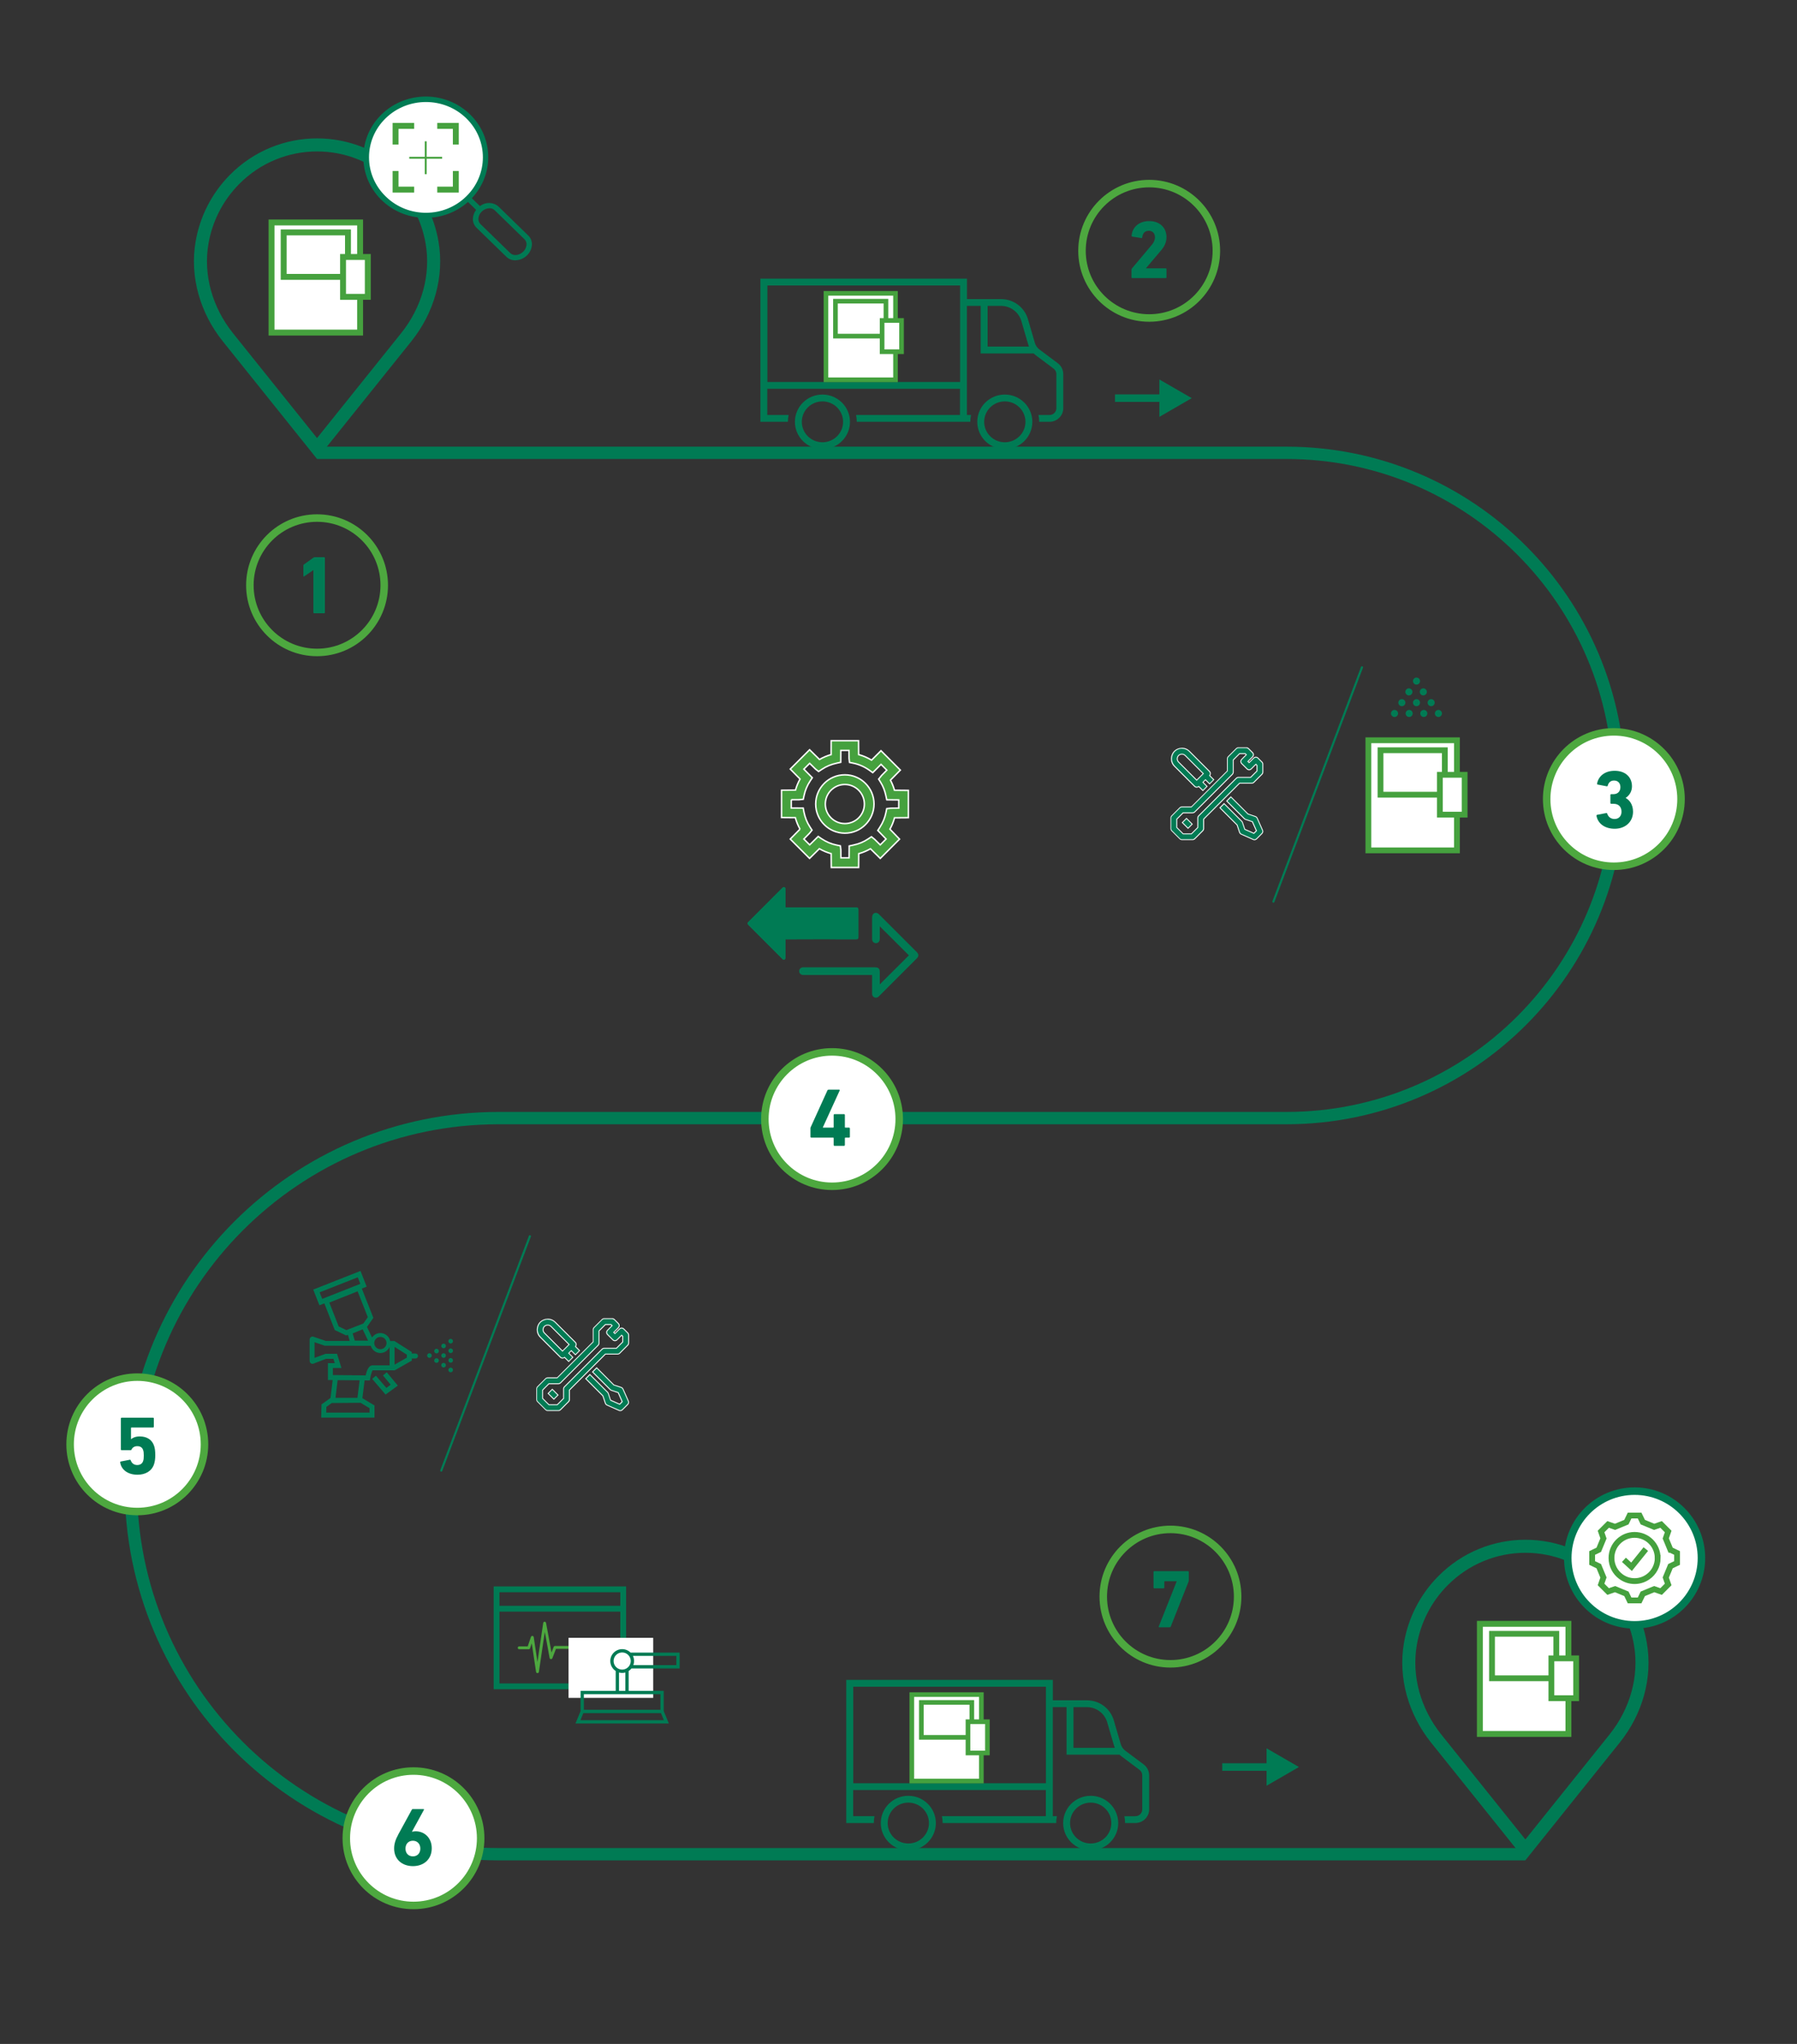 <?xml version="1.0" encoding="UTF-8"?><svg id="uuid-8a672e97-81de-4faa-bb58-b850cfb8247c" xmlns="http://www.w3.org/2000/svg" viewBox="0 0 620 705.05"><rect x="0" y="0" width="620" height="705.05" fill="#333333" stroke="none"/><path d="M109.41,156.2h334.44c63.37,0,114.74,51.37,114.74,114.74h0c0,63.37-51.37,114.74-114.74,114.74H172.11c-70.12,0-126.96,56.84-126.96,126.96h0c0,70.12,56.84,126.96,126.96,126.96h354.14" style="fill:none; stroke:#007b54; stroke-miterlimit:10; stroke-width:4.25px;"/><circle cx="142.66" cy="634.09" r="23.18" style="fill:#fff; stroke:#4da83f; stroke-miterlimit:10; stroke-width:2.59px;"/><path d="M137.39,632.83l4.7-8.6c.09-.17.14-.2.34-.2h3.62c.23,0,.28.11.2.28l-4.1,7.49.06.06c.2-.09.68-.17,1.2-.17,3.05,0,5.55,2.28,5.55,5.84,0,3.9-2.82,6.18-6.49,6.18s-6.49-2.28-6.49-6.09c0-1.65.51-3.13,1.42-4.78ZM142.46,640.34c1.57,0,2.56-1.11,2.56-2.68s-1-2.71-2.56-2.71-2.56,1.11-2.56,2.71,1,2.68,2.56,2.68Z" style="fill:#007b54; stroke-width:0px;"/><line x1="384.7" y1="137.34" x2="401.89" y2="137.34" style="fill:none; stroke:#007b54; stroke-miterlimit:10; stroke-width:2.59px;"/><polygon points="400 143.8 411.17 137.34 400 130.89 400 143.8" style="fill:#007b54; stroke-width:0px;"/><line x1="421.69" y1="609.52" x2="438.88" y2="609.52" style="fill:none; stroke:#007b54; stroke-miterlimit:10; stroke-width:2.59px;"/><polygon points="436.99 615.98 448.16 609.52 436.99 603.07 436.99 615.98" style="fill:#007b54; stroke-width:0px;"/><path d="M557.09,599.68c7.38-9.19,10.9-21.12,8.86-32.73-1.38-7.93-5.11-15.51-11.15-21.62-15.73-15.94-41.26-15.94-57.02,0-6.04,6.12-9.77,13.72-11.15,21.62-2.04,11.61,1.49,23.51,8.86,32.73l30.79,38.42,30.81-38.42Z" style="fill:none; stroke:#007b54; stroke-miterlimit:10; stroke-width:4.5px;"/><rect x="510.58" y="560.13" width="30.56" height="37.98" style="fill:#fff; stroke-width:0px;"/><rect x="510.58" y="560.13" width="30.56" height="37.98" style="fill:none; stroke:#45a13e; stroke-miterlimit:10; stroke-width:2.04px;"/><rect x="514.77" y="563.57" width="22.19" height="15.34" style="fill:#fff; stroke-width:0px;"/><rect x="514.77" y="563.57" width="22.19" height="15.34" style="fill:none; stroke:#45a13e; stroke-miterlimit:10; stroke-width:2px;"/><rect x="535.26" y="572.03" width="8.54" height="13.75" style="fill:#fff; stroke-width:0px;"/><rect x="535.26" y="572.04" width="8.54" height="13.75" style="fill:none; stroke:#45a13e; stroke-miterlimit:10; stroke-width:2px;"/><circle cx="563.97" cy="537.42" r="23.06" style="fill:#fff; stroke:#007b54; stroke-miterlimit:10; stroke-width:2.59px;"/><path d="M576.34,534.59l-1.62-3.92.83-2.39-1.22-1.22-1.22-1.22-2.39.83-3.92-1.62-1.11-2.28h-3.45l-1.1,2.28-3.92,1.62-2.39-.83-1.22,1.22-1.22,1.22.83,2.39-1.62,3.92-2.28,1.1v3.45l2.28,1.1,1.62,3.92-.83,2.39,2.44,2.44,2.39-.83,3.92,1.62,1.1,2.28h3.45l1.11-2.28,3.92-1.62,2.39.83,2.44-2.44-.83-2.39,1.62-3.92,2.28-1.1v-3.45l-2.28-1.1Z" style="fill:none; stroke:#45a13e; stroke-miterlimit:10; stroke-width:2px;"/><path d="M571.94,537.42c0,2.71-1.35,5.11-3.42,6.54-1.29.9-2.86,1.43-4.55,1.43-1.78,0-3.42-.58-4.75-1.57-1.96-1.45-3.23-3.78-3.23-6.4,0-4.4,3.57-7.97,7.97-7.97s7.97,3.57,7.97,7.97Z" style="fill:none; stroke:#45a13e; stroke-miterlimit:10; stroke-width:2px;"/><polyline points="560.29 538.05 562.91 540.45 567.84 534.34" style="fill:none; stroke:#45a13e; stroke-miterlimit:10; stroke-width:2px;"/><rect x="472.11" y="255.35" width="30.56" height="37.98" style="fill:#fff; stroke-width:0px;"/><rect x="472.11" y="255.35" width="30.56" height="37.98" style="fill:none; stroke:#45a13e; stroke-miterlimit:10; stroke-width:2px;"/><rect x="476.3" y="258.79" width="22.19" height="15.34" style="fill:#fff; stroke-width:0px;"/><rect x="476.3" y="258.79" width="22.19" height="15.34" style="fill:none; stroke:#45a13e; stroke-miterlimit:10; stroke-width:2px;"/><rect x="496.79" y="267.26" width="8.54" height="13.75" style="fill:#fff; stroke-width:0px;"/><rect x="496.79" y="267.26" width="8.54" height="13.75" style="fill:none; stroke:#45a13e; stroke-miterlimit:10; stroke-width:2px;"/><path d="M346.68,138.46c-3.93,0-7.12,3.16-7.12,7.05s3.19,7.05,7.12,7.05h0c3.93,0,7.12-3.16,7.12-7.05,0-3.9-3.19-7.05-7.12-7.05h0ZM283.76,138.46c-3.93,0-7.12,3.16-7.12,7.05s3.19,7.05,7.12,7.05h0c3.93,0,7.12-3.16,7.12-7.05,0-3.9-3.19-7.05-7.12-7.05h0ZM346.68,136.1c5.24,0,9.49,4.21,9.5,9.41,0,5.19-4.25,9.41-9.5,9.41s-9.5-4.21-9.5-9.41,4.25-9.41,9.5-9.41h0ZM283.76,136.1c5.24,0,9.49,4.21,9.5,9.41,0,5.19-4.25,9.41-9.5,9.41s-9.5-4.21-9.5-9.41,4.25-9.41,9.5-9.41h0ZM340.75,105.52v14.04h14.27c-.12-.27-.22-.56-.3-.84l-2.36-8.08c-.93-3-3.7-5.07-6.86-5.12h-4.75ZM264.77,98.47v33.3h66.48v-33.3h-66.48ZM262.39,96.12h71.23v7.05h11.87c4.23.05,7.93,2.81,9.14,6.83l2.37,8.11c.25.99.84,1.86,1.66,2.47l6.29,4.7c1.19.89,1.89,2.28,1.9,3.76v11.76c0,2.59-2.13,4.69-4.75,4.7h-3.56c0-.79-.08-1.58-.24-2.35h3.8c1.31,0,2.37-1.05,2.37-2.35v-11.76c0-.75-.37-1.46-.98-1.91l-6.24-4.67c-.22-.17-.44-.35-.64-.55h-18.26v-16.4h-4.75v37.64h1.42c-.16.77-.24,1.56-.24,2.35h-39.18c0-.79-.08-1.58-.24-2.35h35.85v-9.04h-66.48v9.04h7.36c-.16.77-.24,1.56-.24,2.35h-9.5v-49.39h0Z" style="fill:#007b54; fill-rule:evenodd; stroke-width:0px;"/><rect x="284.97" y="101.19" width="24" height="29.82" style="fill:#fff; stroke-width:0px;"/><rect x="284.97" y="101.19" width="24" height="29.82" style="fill:none; stroke:#45a13e; stroke-miterlimit:10; stroke-width:1.6px;"/><rect x="288.25" y="103.89" width="17.42" height="12.05" style="fill:#fff; stroke-width:0px;"/><rect x="288.25" y="103.89" width="17.42" height="12.05" style="fill:none; stroke:#45a13e; stroke-miterlimit:10; stroke-width:1.6px;"/><rect x="304.35" y="110.54" width="6.7" height="10.79" style="fill:#fff; stroke-width:0px;"/><rect x="304.35" y="110.54" width="6.7" height="10.79" style="fill:none; stroke:#45a13e; stroke-miterlimit:10; stroke-width:1.6px;"/><path d="M140.19,116.29c7.38-9.19,10.9-21.12,8.86-32.73-1.38-7.93-5.11-15.51-11.15-21.62-15.73-15.94-41.26-15.94-57.02,0-6.04,6.12-9.77,13.72-11.15,21.62-2.04,11.61,1.49,23.51,8.86,32.73l30.79,38.42,30.81-38.42Z" style="fill:none; stroke:#007b54; stroke-miterlimit:10; stroke-width:4.5px;"/><rect x="93.68" y="76.74" width="30.56" height="37.98" style="fill:#fff; stroke-width:0px;"/><rect x="93.68" y="76.74" width="30.56" height="37.98" style="fill:none; stroke:#45a13e; stroke-miterlimit:10; stroke-width:2.04px;"/><rect x="97.87" y="80.17" width="22.19" height="15.34" style="fill:#fff; stroke-width:0px;"/><rect x="97.87" y="80.17" width="22.19" height="15.34" style="fill:none; stroke:#45a13e; stroke-miterlimit:10; stroke-width:2.04px;"/><rect x="118.36" y="88.64" width="8.54" height="13.75" style="fill:#fff; stroke-width:0px;"/><rect x="118.36" y="88.64" width="8.54" height="13.75" style="fill:none; stroke:#45a13e; stroke-miterlimit:10; stroke-width:2.04px;"/><ellipse cx="147.2" cy="54.02" rx="20.5" ry="20.08" style="fill:#fff; stroke-width:0px;"/><path d="M168.88,71.83c-1,.03-1.95.44-2.65,1.14-.66.62-1.07,1.44-1.16,2.32-.09.72.16,1.44.67,1.97l10.33,10.05c1.08,1.05,3.06.84,4.42-.47h0c.66-.62,1.07-1.44,1.16-2.32.09-.72-.16-1.44-.67-1.97l-10.33-10.05c-.47-.45-1.11-.69-1.77-.67h0ZM146.96,35.19c-5.03,0-10.05,1.86-13.89,5.59-7.67,7.45-7.67,19.53,0,26.98h0c.06.06.12.12.19.18,7.67,7.35,20.02,7.27,27.59-.18,7.67-7.45,7.67-19.53,0-26.98-3.84-3.73-8.86-5.59-13.89-5.59h0ZM145.98,33.32c5.51-.23,11.11,1.58,15.49,5.48,8.77,7.81,9.36,21.05,1.32,29.57l2.82,2.73c1.86-1.49,4.55-1.44,6.35.11l10.33,10.06c.91.9,1.35,2.16,1.21,3.41-.32,2.84-2.74,5.02-5.69,5.11-1.15.02-2.27-.41-3.09-1.2l-10.33-10.05c-.91-.9-1.35-2.15-1.21-3.41.1-1,.48-1.94,1.09-2.74l-2.81-2.73c-8.24,7.33-20.88,7.33-29.11,0-8.77-7.81-9.36-21.05-1.32-29.57,4.02-4.26,9.44-6.53,14.95-6.77h0Z" style="fill:#007b54; fill-rule:evenodd; stroke-width:0px;"/><polyline points="136.48 49.85 136.48 43.43 142.9 43.43" style="fill:none; stroke:#45a13e; stroke-miterlimit:10; stroke-width:2.04px;"/><polyline points="142.9 65.4 136.48 65.4 136.48 58.98" style="fill:none; stroke:#45a13e; stroke-miterlimit:10; stroke-width:2.04px;"/><polyline points="157.27 58.98 157.27 65.4 150.86 65.4" style="fill:none; stroke:#45a13e; stroke-miterlimit:10; stroke-width:2.04px;"/><polyline points="150.86 43.43 157.27 43.43 157.27 49.85" style="fill:none; stroke:#45a13e; stroke-miterlimit:10; stroke-width:2.04px;"/><line x1="146.88" y1="48.74" x2="146.88" y2="60.09" style="fill:none; stroke:#45a13e; stroke-miterlimit:10; stroke-width:.65px;"/><line x1="152.55" y1="54.42" x2="141.21" y2="54.42" style="fill:none; stroke:#45a13e; stroke-miterlimit:10; stroke-width:.65px;"/><polyline points="179.13 568.4 182.42 568.4 183.66 564.79 185.44 576.64 187.91 559.89 190.11 571.81 191.48 568.27 196.15 568.27" style="fill:none; stroke:#4da83f; stroke-linecap:round; stroke-linejoin:round; stroke-width:.99px;"/><rect x="171.32" y="548.23" width="43.7" height="33.46" style="fill:none; stroke:#007b54; stroke-miterlimit:10; stroke-width:2px;"/><line x1="171.32" y1="554.92" x2="215.02" y2="554.92" style="fill:none; stroke:#007b54; stroke-miterlimit:10; stroke-width:2px;"/><rect x="196.15" y="564.96" width="29.21" height="20.71" style="fill:#fff; stroke-width:0px;"/><path d="M214.66,575.92c-1.63,0-2.96-1.33-2.96-2.96s1.33-2.96,2.96-2.96,2.96,1.33,2.96,2.96-1.33,2.96-2.96,2.96M213.57,583.25v-6.33c.69.19,1.49.19,2.18,0v6.33h-2.18ZM227.86,589.78h-26.41v-5.38h26.41v5.38ZM229.05,593.36h-28.79l1-2.43h26.79l1,2.43ZM233.35,571.19v3.18h-14.83c.16-.44.25-.91.25-1.41,0-.63-.14-1.23-.4-1.77h14.98ZM217.88,575.52h16.61v-5.47h-16.94c-.74-.74-1.76-1.19-2.89-1.19-2.26,0-4.1,1.84-4.1,4.1,0,1.44.75,2.71,1.87,3.44v6.85h-12.12v6.99l-1.76,4.26h32.21l-1.76-4.26v-6.99h-12.1v-6.85c.37-.24.7-.54.98-.89" style="fill:#007b54; stroke-width:0px;"/><path d="M270.99,313.04h24.3c.76,0,.87.12.87.88v9.26c0,.65-.16.81-.81.81-1.99,0-3.97,0-5.96,0-1.51,0-3.03-.04-4.55-.04-4.52,0-9.04.03-13.55.04-.09,0-.18.01-.31.02v1.45c0,1.62,0,3.24,0,4.86,0,.3-.04.56-.35.68-.31.12-.52-.04-.73-.25-3.87-3.88-7.75-7.76-11.63-11.64-.48-.48-.48-.7,0-1.17,3.87-3.87,7.74-7.74,11.61-11.62.03-.03.06-.06.1-.1.19-.21.42-.28.69-.17.25.11.32.33.32.59,0,1.92,0,3.83,0,5.75v.65Z" style="fill:#007b54; stroke-width:0px;"/><path d="M270.99,313.04h24.3c.76,0,.87.12.87.88v9.26c0,.65-.16.81-.81.81-1.99,0-3.97,0-5.96,0-1.51,0-3.03-.04-4.55-.04-4.52,0-9.04.03-13.55.04-.09,0-.18.01-.31.02v1.45c0,1.62,0,3.24,0,4.86,0,.3-.04.56-.35.68-.31.12-.52-.04-.73-.25-3.87-3.88-7.75-7.76-11.63-11.64-.48-.48-.48-.7,0-1.17,3.87-3.87,7.74-7.74,11.61-11.62.03-.03.06-.06.1-.1.19-.21.42-.28.69-.17.25.11.32.33.32.59,0,1.92,0,3.83,0,5.75v.65Z" style="fill:#007b54; stroke-width:0px;"/><path d="M301.55,335.69c-.15,0-.26-.02-.37-.02h-23.8c-.15,0-.3,0-.45-.02-.34-.05-.57-.34-.56-.68.01-.34.26-.61.6-.65.12-.02.25,0,.38,0,8.2,0,16.39,0,24.59,0,.78,0,.96.18.96.98,0,1.81,0,3.63,0,5.44v.37c3.89-3.88,7.75-7.74,11.6-11.57-3.86-3.85-7.72-7.69-11.58-11.55,0,.08-.02.19-.02.3v5.61c0,.5-.24.79-.66.8-.36.01-.64-.23-.69-.58-.01-.08-.01-.16-.01-.24v-7.54c0-.57.34-.92.81-.8.18.04.35.17.48.31,2.22,2.21,4.43,4.43,6.65,6.65,2.11,2.11,4.22,4.22,6.33,6.33.53.53.53.83,0,1.36-4.31,4.31-8.62,8.62-12.93,12.93-.06.06-.11.11-.17.17-.22.21-.48.27-.76.16-.28-.11-.41-.35-.41-.65,0-.8,0-1.61,0-2.41v-4.7Z" style="fill:#007b54; stroke-width:0px;"/><path d="M301.55,335.69c-.15,0-.26-.02-.37-.02h-23.8c-.15,0-.3,0-.45-.02-.34-.05-.57-.34-.56-.68.01-.34.26-.61.6-.65.12-.02.25,0,.38,0,8.2,0,16.39,0,24.59,0,.78,0,.96.18.96.98,0,1.81,0,3.63,0,5.44v.37c3.89-3.88,7.75-7.74,11.6-11.57-3.86-3.85-7.72-7.69-11.58-11.55,0,.08-.02.19-.02.3v5.61c0,.5-.24.79-.66.8-.36.01-.64-.23-.69-.58-.01-.08-.01-.16-.01-.24v-7.54c0-.57.34-.92.81-.8.18.04.35.17.48.31,2.22,2.21,4.43,4.43,6.65,6.65,2.11,2.11,4.22,4.22,6.33,6.33.53.53.53.83,0,1.36-4.31,4.31-8.62,8.62-12.93,12.93-.06.06-.11.11-.17.17-.22.21-.48.27-.76.16-.28-.11-.41-.35-.41-.65,0-.8,0-1.61,0-2.41v-4.7Z" style="fill:#007b54; stroke-width:0px;"/><path d="M301.55,335.69c-.15,0-.26-.02-.37-.02h-23.8c-.15,0-.3,0-.45-.02-.34-.05-.57-.34-.56-.68.01-.34.26-.61.6-.65.12-.02.25,0,.38,0,8.2,0,16.39,0,24.59,0,.78,0,.96.18.96.98,0,1.81,0,3.63,0,5.44v.37c3.89-3.88,7.75-7.74,11.6-11.57-3.86-3.85-7.72-7.69-11.58-11.55,0,.08-.02.19-.02.3v5.61c0,.5-.24.79-.66.8-.36.01-.64-.23-.69-.58-.01-.08-.01-.16-.01-.24v-7.54c0-.57.34-.92.81-.8.18.04.35.17.48.31,2.22,2.21,4.43,4.43,6.65,6.65,2.11,2.11,4.22,4.22,6.33,6.33.53.53.53.83,0,1.36-4.31,4.31-8.62,8.62-12.93,12.93-.06.06-.11.11-.17.17-.22.21-.48.27-.76.16-.28-.11-.41-.35-.41-.65,0-.8,0-1.61,0-2.41v-4.7Z" style="fill:#007b54; stroke:#007b54; stroke-miterlimit:10; stroke-width:1.29px;"/><path d="M291.49,270.6c3.72,0,6.74,3.03,6.74,6.75s-3.02,6.74-6.74,6.74-6.74-3.02-6.74-6.74,3.02-6.75,6.74-6.75M291.49,287.4c5.55,0,10.06-4.51,10.06-10.06s-4.51-10.07-10.06-10.07-10.06,4.51-10.06,10.07,4.51,10.06,10.06,10.06" style="fill:#45a13e; stroke:#fff; stroke-miterlimit:10; stroke-width:.5px;"/><path d="M272.98,275.87l2.78-.02,1.38-.14.28-1.32c.37-1.75,1.05-3.39,2.1-5l.74-1.12-2.92-2.96,2.01-2,2,1.96,1.09.86,1.12-.75c1.53-1.03,3.22-1.73,5.2-2.15l1.31-.28.02-4.1h2.83l.02,2.75.15,1.39,1.33.27c1.93.39,3.8,1.2,5.54,2.43l1.15.83,2.86-2.86,2,2-1.77,1.79-1.05,1.3.68,1.09c.87,1.41,1.48,2.95,1.84,4.73l.28,1.31,4.14.04v2.83l-2.77.03-1.38.15-.27,1.33c-.35,1.78-1.04,3.45-2.1,5.09l-.72,1.11,2.86,2.95-2.01,2.02-1.95-1.92-1.09-.88-1.14.76c-1.54,1.03-3.24,1.74-5.22,2.14l-1.31.28-.03,4.1h-2.84l-.02-2.76-.15-1.38-1.33-.27c-1.82-.37-3.53-1.09-5.2-2.2l-1.13-.78-2.94,2.9-2.01-2,1.95-1.99.87-1.08-.73-1.13c-.99-1.52-1.68-3.21-2.06-5.14l-.25-1.34-4.13-.03v-2.84ZM276.03,286l-3.38,3.43,6.67,6.67,3.38-3.34c1.26.73,2.61,1.29,4.07,1.7l.04,4.77h9.43l.04-4.76c1.4-.39,2.73-.94,4.05-1.69l3.38,3.33,6.65-6.66-3.32-3.43c.68-1.21,1.2-2.51,1.59-3.92l4.77-.04v-9.42l-4.79-.05c-.33-1.19-.79-2.34-1.39-3.48l3.42-3.47-6.68-6.69-3.25,3.25c-1.37-.83-2.86-1.47-4.46-1.92l-.03-4.77h-9.44l-.02,4.78c-1.39.39-2.72.94-4.02,1.69l-3.41-3.36-6.67,6.67,3.38,3.43c-.67,1.19-1.19,2.45-1.58,3.82l-4.8.04v9.43l4.75.04c.37,1.36.9,2.68,1.62,3.96" style="fill:#45a13e; stroke:#fff; stroke-miterlimit:10; stroke-width:.5px;"/><path d="M390.4,93c0-.17.03-.26.14-.4l6.8-8.09c.74-.85,1.14-1.68,1.14-2.68,0-1.28-.77-2.22-2.11-2.22s-2.11.8-2.28,2.28c0,.17-.11.26-.31.23l-3.13-.51c-.17-.03-.26-.17-.23-.34.2-2.68,2.36-5.01,6.09-5.01s5.95,2.39,5.95,5.52c0,1.85-.74,3.3-1.96,4.7l-5.1,6.01v.06h6.78c.17,0,.28.11.28.28v2.82c0,.17-.11.28-.28.28h-11.5c-.17,0-.29-.11-.29-.28v-2.65Z" style="fill:#007b54; stroke-width:0px;"/><circle cx="396.49" cy="86.51" r="23.18" style="fill:none; stroke:#4da83f; stroke-miterlimit:10; stroke-width:2.59px;"/><circle cx="556.81" cy="275.63" r="23.18" style="fill:#fff; stroke:#4da83f; stroke-miterlimit:10; stroke-width:2.59px;"/><path d="M551.06,281.06l3.13-.6c.17-.03.29.06.34.23.34,1.02,1.17,1.82,2.53,1.82,1.48,0,2.39-1.05,2.39-2.51,0-1.74-1.05-2.73-2.71-2.73h-.83c-.17,0-.29-.11-.29-.28v-2.76c0-.17.11-.29.29-.29h.77c1.45,0,2.39-.94,2.39-2.42,0-1.37-.83-2.28-2.19-2.28-1.22,0-1.91.71-2.19,1.79-.06.17-.17.23-.34.2l-3.1-.6c-.17-.03-.26-.14-.23-.31.46-2.56,2.65-4.44,6.06-4.44,3.79,0,5.98,2.25,5.98,5.35,0,1.65-.77,3.08-2.16,3.99v.06c1.17.57,2.53,2.14,2.53,4.7,0,3.53-2.68,5.89-6.32,5.89-3.3,0-5.75-1.65-6.29-4.44-.03-.17.06-.31.23-.37Z" style="fill:#007b54; stroke-width:0px;"/><path d="M108.12,196.69h-.06l-3.08,2.11c-.17.11-.31.06-.31-.17v-3.53c0-.17.06-.28.2-.4l3.25-2.33c.14-.11.31-.17.51-.17h3.19c.17,0,.28.11.28.28v18.79c0,.17-.11.28-.28.28h-3.42c-.17,0-.28-.11-.28-.28v-14.58Z" style="fill:#007b54; stroke-width:0px;"/><circle cx="109.39" cy="201.88" r="23.18" style="fill:none; stroke:#4da83f; stroke-miterlimit:10; stroke-width:2.59px;"/><path d="M405.95,545.51v-.08h-4.07c-.11,0-.17.06-.17.17v2.02c0,.17-.11.28-.28.28h-3.16c-.17,0-.28-.11-.28-.28v-5.38c0-.17.11-.28.28-.28h11.59c.17,0,.29.11.29.28v2.96c0,.14-.03.26-.06.34l-6.15,15.52c-.08.2-.2.26-.4.26h-3.56c-.17,0-.26-.11-.17-.31l6.15-15.49Z" style="fill:#007b54; stroke-width:0px;"/><circle cx="403.83" cy="550.74" r="23.18" style="fill:none; stroke:#4da83f; stroke-miterlimit:10; stroke-width:2.59px;"/><circle cx="287.07" cy="386.02" r="23.18" style="fill:#fff; stroke:#4da83f; stroke-miterlimit:10; stroke-width:2.59px;"/><path d="M279.62,392.12v-2.9c0-.11,0-.23.06-.34l5.81-12.78c.09-.17.2-.23.4-.23h3.62c.2,0,.26.11.2.28l-5.81,12.73v.09h3.56c.11,0,.17-.06.17-.17v-4.19c0-.17.11-.29.28-.29h3.3c.17,0,.29.11.29.29v4.19c0,.11.06.17.17.17h1.28c.17,0,.28.11.28.28v2.88c0,.17-.11.29-.28.29h-1.28c-.11,0-.17.06-.17.17v2.36c0,.17-.11.29-.29.29h-3.3c-.17,0-.28-.11-.28-.29v-2.36c0-.11-.06-.17-.17-.17h-7.55c-.17,0-.28-.11-.28-.29Z" style="fill:#007b54; stroke-width:0px;"/><circle cx="47.37" cy="498.21" r="23.18" style="fill:#fff; stroke:#4da83f; stroke-miterlimit:10; stroke-width:2.59px;"/><path d="M41.7,504.13l3.07-.6c.17-.03.29.06.34.23.34.91,1.02,1.59,2.25,1.59.97,0,1.74-.46,2.02-1.37.17-.46.23-1,.23-1.88,0-.94-.06-1.45-.23-1.91-.31-.97-1.08-1.34-2.02-1.34-1.05,0-1.68.54-1.96,1.11-.09.2-.17.28-.37.28h-3.05c-.17,0-.28-.11-.28-.28v-10.65c0-.17.11-.28.28-.28h10.82c.17,0,.28.11.28.28v2.82c0,.17-.11.28-.28.28h-7.43c-.11,0-.17.06-.17.17v3.82h.09c.48-.43,1.45-.91,2.9-.91,2.48,0,4.27,1.11,4.98,3.27.26.8.4,1.68.4,3.3,0,1.22-.17,2.22-.43,3.02-.77,2.36-2.96,3.62-5.72,3.62-3.3,0-5.61-1.74-5.95-4.27-.03-.14.06-.28.23-.31Z" style="fill:#007b54; stroke-width:0px;"/><path d="M487.5,234.94c0,.67.55,1.22,1.22,1.22s1.22-.55,1.22-1.22-.55-1.22-1.22-1.22-1.22.55-1.22,1.22" style="fill:#007b54; stroke-width:0px;"/><path d="M489.85,238.66c0,.67.55,1.22,1.22,1.22s1.22-.55,1.22-1.22-.55-1.22-1.22-1.22-1.22.55-1.22,1.22" style="fill:#007b54; stroke-width:0px;"/><path d="M492.56,242.38c0,.67.55,1.22,1.22,1.22s1.22-.55,1.22-1.22-.55-1.22-1.22-1.22-1.22.55-1.22,1.22" style="fill:#007b54; stroke-width:0px;"/><path d="M495.06,246.1c0,.67.55,1.22,1.22,1.22s1.22-.55,1.22-1.22-.55-1.22-1.22-1.22-1.22.55-1.22,1.22" style="fill:#007b54; stroke-width:0px;"/><path d="M490.02,246.1c0,.67.55,1.22,1.22,1.22s1.22-.55,1.22-1.22-.55-1.22-1.22-1.22-1.22.55-1.22,1.22" style="fill:#007b54; stroke-width:0px;"/><path d="M484.97,246.1c0,.67.55,1.22,1.22,1.22s1.22-.55,1.22-1.22-.55-1.22-1.22-1.22-1.22.55-1.22,1.22" style="fill:#007b54; stroke-width:0px;"/><path d="M479.92,246.1c0,.67.55,1.22,1.22,1.22s1.22-.55,1.22-1.22-.55-1.22-1.22-1.22-1.22.55-1.22,1.22" style="fill:#007b54; stroke-width:0px;"/><path d="M482.45,242.38c0,.67.55,1.22,1.22,1.22s1.22-.55,1.22-1.22-.55-1.22-1.22-1.22-1.22.55-1.22,1.22" style="fill:#007b54; stroke-width:0px;"/><path d="M487.5,242.38c0,.67.55,1.22,1.22,1.22s1.22-.55,1.22-1.22-.55-1.22-1.22-1.22-1.22.55-1.22,1.22" style="fill:#007b54; stroke-width:0px;"/><path d="M484.88,238.66c0,.67.55,1.22,1.22,1.22s1.22-.55,1.22-1.22-.55-1.22-1.22-1.22-1.22.55-1.22,1.22" style="fill:#007b54; stroke-width:0px;"/><path d="M413.58,271.29l-.1.08c-.17.12-.38.19-.59.19h0c-.27,0-.54-.11-.72-.29l-6.96-6.96c-.71-.71-1.08-1.67-1.04-2.68.04-.94.42-1.84,1.04-2.46.64-.64,1.55-1.02,2.48-1.05h.11c.97,0,1.88.37,2.56,1.05l6.96,6.96c.35.35.4.92.1,1.32l-.08.1,1.43,1.43-1.44,1.44-1.43-1.43-.88.88,1.43,1.43-1.44,1.44-1.43-1.43ZM407.75,260.13c-.39,0-.76.15-1.04.39-.35.35-.52.74-.53,1.16-.02.45.15.87.46,1.19l6.25,6.24,2.28-2.28-6.24-6.24c-.3-.3-.69-.46-1.09-.46h-.08Z" style="fill:#007b54; stroke-width:0px;"/><path d="M407.8,258.25c.93,0,1.8.36,2.45,1.01l6.96,6.96c.3.3.34.78.09,1.12l-.15.21.18.18,1.23,1.23-1.22,1.22-1.22-1.22-.21-.21-.21.21-.67.67-.21.21.21.21,1.22,1.22-1.22,1.22-1.23-1.23-.18-.18-.21.15c-.14.1-.32.16-.5.16-.23,0-.46-.09-.61-.25l-6.96-6.97c-.68-.68-1.04-1.6-1-2.57.04-.9.4-1.76,1-2.36.62-.61,1.49-.98,2.38-1.01h.1M412.89,269.32l.21-.21,2.06-2.06.21-.21-.21-.21-6.14-6.14c-.33-.32-.75-.5-1.2-.5h-.08c-.43.01-.83.16-1.15.44l-.06.06c-.3.3-.49.74-.51,1.19-.02.49.16.95.51,1.3l6.14,6.14.21.21M407.8,257.95s-.07,0-.11,0c-.97.03-1.92.43-2.59,1.09-1.29,1.29-1.6,3.76,0,5.36l6.96,6.96c.22.22.53.33.83.33.24,0,.48-.07.68-.22l1.44,1.44,1.65-1.65-1.43-1.43.67-.67,1.43,1.43,1.65-1.65-1.44-1.44c.33-.45.3-1.1-.12-1.51l-6.96-6.96c-.71-.71-1.64-1.1-2.66-1.1h0ZM412.89,268.9l-6.14-6.14c-.29-.29-.43-.67-.42-1.07.02-.38.17-.74.42-.99l.06-.06c.25-.22.59-.34.95-.35.02,0,.05,0,.07,0,.36,0,.71.15.98.42l6.14,6.14-2.06,2.06h0Z" style="fill:#fff; stroke-width:0px;"/><path d="M407.78,289.66c-.27,0-.52-.11-.71-.3l-2.78-2.78c-.19-.19-.3-.45-.3-.72v-3.71c0-.27.11-.52.3-.72l2.78-2.78c.18-.19.45-.3.71-.3h3.29l12.4-12.4v-4.22c0-.27.11-.52.3-.72l2.78-2.78c.19-.19.45-.3.71-.3h2.78c.27,0,.52.11.71.3l1.39,1.39c.4.4.4,1.04,0,1.44l-1.6,1.6.42.42,1.61-1.6c.19-.19.45-.3.72-.3s.53.1.72.3l1.39,1.39c.19.19.3.45.3.72v2.78c0,.27-.11.52-.3.72l-2.79,2.78c-.18.19-.44.3-.71.3h-4.22l-12.4,12.4v3.29c0,.27-.11.52-.3.72l-2.78,2.78c-.18.19-.45.3-.71.3h-3.71ZM406.01,282.57v2.87l2.19,2.19h2.87l2.19-2.19v-3.29c0-.27.11-.52.3-.72l12.99-12.99c.18-.19.45-.3.71-.3h4.22l2.19-2.19v-1.94l-.38-.38-1.61,1.61c-.19.19-.45.3-.72.3s-.53-.11-.72-.3l-1.86-1.86c-.19-.19-.3-.45-.3-.72s.11-.53.3-.72l1.6-1.6-.38-.38h-1.94l-2.19,2.19v4.22c0,.27-.11.52-.3.72l-12.99,12.99c-.19.19-.45.3-.71.3h-3.29l-2.19,2.19Z" style="fill:#007b54; stroke-width:0px;"/><path d="M430.05,258.08c.23,0,.44.09.61.26l1.39,1.39c.34.34.34.89,0,1.22l-1.5,1.5-.21.21.21.21.21.21.21.21.21-.21,1.5-1.5c.16-.16.38-.25.61-.25s.45.09.61.25l1.39,1.39c.16.16.25.38.25.61v2.78c0,.23-.09.44-.26.61l-2.79,2.79c-.16.16-.38.25-.61.25h-4.28l-.09.09-12.31,12.31-.09.09v3.35c0,.23-.09.44-.26.61l-2.79,2.79c-.16.16-.38.25-.61.25h-3.71c-.23,0-.44-.09-.61-.26l-2.79-2.79c-.16-.16-.25-.38-.25-.61v-3.71c0-.23.09-.45.26-.61l2.79-2.79c.16-.16.38-.25.61-.25h3.35l.09-.09,12.31-12.31.09-.09v-4.28c0-.23.09-.44.26-.61l2.79-2.79c.16-.16.38-.25.61-.25h2.78M408.14,287.78h2.99l.09-.09,2.1-2.1.09-.09v-3.35c0-.23.09-.45.26-.61l12.99-12.99c.16-.16.38-.25.61-.25h4.28l.09-.09,2.1-2.1.09-.09v-2.07l-.09-.09-.23-.23-.21-.21-.21.21-1.5,1.5c-.16.16-.38.25-.61.25s-.45-.09-.61-.25l-1.86-1.86c-.16-.16-.25-.38-.25-.61s.09-.45.25-.61l1.5-1.5.21-.21-.21-.21-.23-.23-.09-.09h-2.07l-.09.09-2.1,2.1-.09.09v4.28c0,.23-.09.44-.25.61l-12.99,12.99c-.16.16-.38.25-.61.25h-3.35l-.09.09-2.1,2.1-.09.09v2.99l.09.09,2.1,2.1.09.09M430.05,257.78h-2.78c-.31,0-.61.13-.82.34l-2.78,2.78c-.22.22-.34.51-.34.82v4.16l-12.31,12.31h-3.23c-.31,0-.61.13-.82.34l-2.78,2.78c-.22.22-.34.51-.34.82v3.71c0,.31.13.61.34.82l2.78,2.78c.22.22.51.34.82.34h3.71c.31,0,.61-.13.82-.34l2.78-2.78c.22-.22.34-.51.34-.82v-3.23l12.31-12.31h4.16c.31,0,.61-.13.82-.34l2.78-2.78c.22-.22.34-.51.34-.82v-2.78c0-.31-.13-.61-.34-.82l-1.39-1.39c-.23-.23-.52-.34-.82-.34s-.6.11-.82.34l-1.5,1.5-.21-.21,1.5-1.5c.45-.45.45-1.19,0-1.65l-1.39-1.39c-.22-.22-.51-.34-.82-.34h0ZM408.26,287.48l-2.1-2.1v-2.75l2.1-2.1h3.23c.31,0,.61-.13.82-.34l12.99-12.99c.22-.22.34-.51.34-.82v-4.16l2.1-2.1h1.82l.23.23-1.5,1.5c-.22.22-.34.51-.34.82s.12.6.34.82l1.86,1.86c.23.23.53.34.82.34s.6-.11.82-.34l1.5-1.5.23.23v1.82l-2.1,2.1h-4.16c-.31,0-.61.13-.82.34l-12.99,12.99c-.22.22-.34.51-.34.82v3.23l-2.1,2.1h-2.75Z" style="fill:#fff; stroke-width:0px;"/><path d="M432.83,289.67c-.15,0-.29-.03-.41-.09l-4.18-1.85c-.25-.12-.45-.34-.55-.61l-.84-2.52-5.94-5.96,1.44-1.44,6.09,6.09c.11.11.19.24.24.4l.79,2.36,3.13,1.39.87-.87-1.39-3.13-2.36-.79c-.14-.04-.28-.13-.4-.24l-6.09-6.09,1.44-1.44,5.9,5.9,2.58.88c.27.09.49.29.6.55l.06.15,1.79,4.03c.17.38.09.83-.21,1.13l-1.86,1.86c-.19.19-.45.3-.72.3Z" style="fill:#007b54; stroke-width:0px;"/><path d="M424.68,275.09l5.79,5.79.05.05.07.02,2.52.84c.21.07.39.22.49.43h0s.08.19.08.19l1.79,4.03c.15.32.07.71-.18.96l-1.86,1.86c-.16.16-.38.26-.61.26-.13,0-.24-.02-.35-.07l-4.17-1.85c-.22-.1-.39-.29-.47-.52l-.84-2.52-.02-.07-.05-.05-5.79-5.79,1.22-1.22,5.99,5.99c.09.09.16.21.21.34l.77,2.3.04.13.12.05,2.98,1.32.19.08.15-.15.73-.73.15-.15-.08-.19-1.32-2.98-.05-.12-.13-.04-2.3-.77c-.12-.04-.24-.11-.33-.21l-5.99-5.99,1.22-1.22M424.68,274.66l-1.65,1.65,6.2,6.2c.13.13.29.23.45.28l2.29.76,1.32,2.98-.73.73-2.98-1.32-.77-2.3c-.06-.17-.16-.33-.28-.45l-6.2-6.2-1.65,1.65,6.01,6.01.84,2.52c.11.31.33.56.63.7l4.17,1.85c.14.07.3.1.48.1.31,0,.6-.12.83-.34l1.86-1.86c.34-.34.44-.86.24-1.3l-1.79-4.03h0s-.07-.15-.07-.15c-.14-.3-.39-.53-.69-.63l-2.52-.84-6.01-6.01h0Z" style="fill:#fff; stroke-width:0px;"/><rect x="408.62" y="282.61" width="2.03" height="2.8" transform="translate(-80.83 372.92) rotate(-45.01)" style="fill:#007b54; stroke-width:0px;"/><path d="M409.36,282.51l1.77,1.77-1.22,1.22-1.77-1.77,1.22-1.22M409.36,282.09l-1.65,1.65,2.19,2.19,1.65-1.65-2.19-2.19h0Z" style="fill:#fff; stroke-width:0px;"/><path d="M194.78,468.22l-.1.08c-.17.12-.38.19-.59.19-.27,0-.54-.11-.72-.29l-6.96-6.96c-.71-.71-1.08-1.67-1.04-2.68.04-.94.42-1.84,1.04-2.46.64-.64,1.55-1.02,2.48-1.05h.11c.97,0,1.88.37,2.56,1.05l6.96,6.96c.35.35.39.92.1,1.32l-.08.1,1.43,1.43-1.44,1.44-1.43-1.43-.89.88,1.43,1.43-1.44,1.44-1.43-1.43ZM188.94,457.06c-.39,0-.76.15-1.04.39-.35.35-.52.74-.53,1.16-.02.45.15.87.46,1.19l6.24,6.24,2.28-2.28-6.24-6.25c-.3-.3-.69-.46-1.09-.46h-.08Z" style="fill:#007b54; stroke-width:0px;"/><path d="M188.99,455.18c.93,0,1.8.36,2.45,1.01l6.96,6.96c.3.3.34.78.09,1.12l-.15.21.18.18,1.23,1.23-1.22,1.22-1.22-1.22-.21-.21-.21.21-.67.67-.21.21.21.21,1.22,1.22-1.22,1.22-1.23-1.23-.18-.18-.21.15c-.14.1-.32.16-.5.16-.23,0-.46-.09-.61-.25l-6.96-6.97c-.68-.68-1.04-1.6-1-2.57.04-.9.4-1.76,1-2.36.62-.61,1.49-.98,2.38-1.01h.1M194.08,466.25l.21-.21,2.06-2.06.21-.21-.21-.21-6.14-6.14c-.33-.32-.75-.5-1.2-.5h-.08c-.43.01-.83.16-1.15.44l-.06.06c-.3.3-.49.74-.51,1.19-.02.49.16.95.51,1.3l6.14,6.14.21.21M188.99,454.88s-.07,0-.11,0c-.97.03-1.92.43-2.59,1.09-1.29,1.29-1.6,3.76,0,5.36l6.96,6.96c.22.22.52.33.83.33.24,0,.48-.07.68-.22l1.44,1.44,1.65-1.65-1.43-1.43.67-.67,1.43,1.43,1.65-1.65-1.44-1.44c.33-.45.3-1.1-.12-1.51l-6.96-6.96c-.71-.71-1.64-1.1-2.66-1.1h0ZM194.08,465.83l-6.14-6.14c-.29-.29-.43-.67-.42-1.07.02-.38.17-.74.42-.99l.06-.06c.25-.22.59-.34.95-.35.02,0,.05,0,.07,0,.36,0,.71.15.98.42l6.14,6.14-2.06,2.06h0Z" style="fill:#fff; stroke-width:0px;"/><path d="M188.97,486.59c-.27,0-.52-.11-.72-.3l-2.78-2.79c-.19-.18-.3-.44-.3-.71v-3.71c0-.27.11-.52.3-.72l2.78-2.78c.19-.19.45-.3.72-.3h3.29l12.4-12.4v-4.22c0-.27.11-.52.3-.71l2.78-2.78c.19-.19.45-.3.72-.3h2.78c.27,0,.52.11.71.3l1.39,1.39c.4.4.4,1.04,0,1.43l-1.6,1.61.42.42,1.6-1.6c.19-.19.45-.3.72-.3s.53.11.72.3l1.39,1.39c.19.19.3.45.3.72v2.78c0,.27-.11.52-.3.71l-2.78,2.78c-.19.19-.45.3-.71.3h-4.22l-12.4,12.4v3.29c0,.27-.11.52-.3.71l-2.78,2.78c-.19.19-.45.3-.72.3h-3.71ZM187.2,479.5v2.87l2.19,2.19h2.87l2.19-2.19v-3.29c0-.27.11-.52.3-.71l12.99-12.99c.19-.19.45-.3.72-.3h4.22l2.19-2.19v-1.94l-.38-.38-1.6,1.6c-.19.19-.45.3-.72.3s-.53-.11-.72-.3l-1.86-1.86c-.19-.19-.3-.45-.3-.72s.11-.53.3-.72l1.6-1.61-.38-.38h-1.94l-2.19,2.19v4.22c0,.27-.11.52-.3.72l-12.99,12.99c-.19.19-.45.3-.72.3h-3.29l-2.19,2.19Z" style="fill:#007b54; stroke-width:0px;"/><path d="M211.24,455.01c.23,0,.44.09.61.26l1.39,1.39c.34.34.34.89,0,1.22l-1.5,1.5-.21.21.21.21.21.21.21.21.21-.21,1.5-1.5c.16-.16.38-.25.61-.25s.45.09.61.25l1.39,1.39c.16.16.25.38.25.61v2.78c0,.23-.09.44-.26.61l-2.79,2.79c-.16.16-.38.25-.61.25h-4.28l-.09.09-12.31,12.31-.09.09v3.35c0,.23-.09.44-.26.61l-2.79,2.79c-.16.16-.38.25-.61.25h-3.71c-.23,0-.44-.09-.61-.26l-2.79-2.79c-.16-.16-.25-.38-.25-.61v-3.71c0-.23.09-.45.26-.61l2.79-2.79c.16-.16.38-.25.61-.25h3.35l.09-.09,12.31-12.31.09-.09v-4.28c0-.23.09-.44.26-.61l2.79-2.79c.16-.16.38-.25.61-.25h2.78M189.33,484.71h2.99l.09-.09,2.1-2.1.09-.09v-3.35c0-.23.09-.45.26-.61l12.99-12.99c.16-.16.38-.25.61-.25h4.28l.09-.09,2.1-2.1.09-.09v-2.07l-.09-.09-.23-.23-.21-.21-.21.21-1.5,1.5c-.16.16-.38.25-.61.25s-.45-.09-.61-.25l-1.86-1.86c-.16-.16-.25-.38-.25-.61s.09-.45.25-.61l1.5-1.5.21-.21-.21-.21-.23-.23-.09-.09h-2.07l-.09.09-2.1,2.1-.09.09v4.28c0,.23-.09.44-.25.61l-12.99,12.99c-.16.16-.38.25-.61.25h-3.35l-.09.09-2.1,2.1-.09.09v2.99l.09.09,2.1,2.1.09.09M211.24,454.71h-2.78c-.31,0-.61.13-.82.34l-2.78,2.78c-.22.22-.34.51-.34.82v4.16l-12.31,12.31h-3.23c-.31,0-.61.13-.82.34l-2.78,2.78c-.22.22-.34.51-.34.82v3.71c0,.31.13.61.34.82l2.78,2.78c.22.22.51.34.82.34h3.71c.31,0,.61-.13.82-.34l2.78-2.78c.22-.22.34-.51.34-.82v-3.23l12.31-12.31h4.16c.31,0,.61-.13.82-.34l2.78-2.78c.22-.22.34-.51.34-.82v-2.78c0-.31-.13-.61-.34-.82l-1.39-1.39c-.23-.23-.52-.34-.82-.34s-.6.11-.82.34l-1.5,1.5-.21-.21,1.5-1.5c.45-.45.45-1.19,0-1.65l-1.39-1.39c-.22-.22-.51-.34-.82-.34h0ZM189.45,484.41l-2.1-2.1v-2.75l2.1-2.1h3.23c.31,0,.61-.13.82-.34l12.99-12.99c.22-.22.34-.51.34-.82v-4.16l2.1-2.1h1.82l.23.23-1.5,1.5c-.22.22-.34.51-.34.82s.12.6.34.82l1.86,1.86c.23.23.53.34.82.34s.6-.11.82-.34l1.5-1.5.23.23v1.82l-2.1,2.1h-4.16c-.31,0-.61.13-.82.34l-12.99,12.99c-.22.22-.34.51-.34.82v3.23l-2.1,2.1h-2.75Z" style="fill:#fff; stroke-width:0px;"/><path d="M214.02,486.59c-.15,0-.29-.03-.41-.09l-4.17-1.86c-.26-.12-.46-.34-.55-.61l-.84-2.52-5.94-5.96,1.44-1.44,6.09,6.09c.11.11.19.24.24.4l.79,2.36,3.13,1.39.87-.87-1.39-3.13-2.36-.79c-.14-.04-.28-.13-.4-.24l-6.09-6.09,1.44-1.44,5.9,5.9,2.58.88c.27.08.48.28.6.55l.06.15,1.79,4.03c.17.38.09.84-.21,1.13l-1.86,1.86c-.19.19-.45.3-.72.3Z" style="fill:#007b54; stroke-width:0px;"/><path d="M205.87,472.02l5.79,5.79.05.05.07.02,2.52.84c.21.07.39.22.49.43h0s.08.19.08.19l1.79,4.03c.15.32.07.71-.18.96l-1.86,1.86c-.16.16-.38.26-.61.26-.13,0-.24-.02-.35-.07l-4.17-1.85c-.22-.1-.39-.29-.47-.52l-.84-2.52-.02-.07-.05-.05-5.79-5.79,1.22-1.22,5.99,5.99c.09.09.16.21.21.34l.77,2.3.04.13.12.05,2.98,1.32.19.08.15-.15.73-.73.15-.15-.08-.19-1.32-2.98-.05-.12-.13-.04-2.3-.77c-.12-.04-.24-.11-.33-.21l-5.99-5.99,1.22-1.22M205.87,471.59l-1.65,1.65,6.2,6.2c.13.13.29.23.45.28l2.29.76,1.32,2.98-.73.73-2.98-1.32-.77-2.3c-.06-.17-.16-.33-.28-.45l-6.2-6.2-1.65,1.65,6.01,6.01.84,2.52c.11.31.33.56.63.7l4.17,1.85c.14.07.3.1.48.1.31,0,.6-.12.83-.34l1.86-1.86c.34-.34.44-.86.24-1.3l-1.79-4.03h0s-.07-.15-.07-.15c-.14-.3-.39-.53-.69-.63l-2.52-.84-6.01-6.01h0Z" style="fill:#fff; stroke-width:0px;"/><rect x="189.81" y="479.53" width="2.03" height="2.8" transform="translate(-284.14 275.72) rotate(-44.99)" style="fill:#007b54; stroke-width:0px;"/><path d="M190.55,479.44l1.77,1.77-1.22,1.22-1.77-1.77,1.22-1.22M190.55,479.01l-1.65,1.65,2.19,2.19,1.65-1.65-2.19-2.19h0Z" style="fill:#fff; stroke-width:0px;"/><line x1="469.91" y1="230.19" x2="439.35" y2="311" style="fill:none; stroke:#007b54; stroke-linecap:round; stroke-miterlimit:10; stroke-width:.75px;"/><line x1="182.82" y1="426.45" x2="152.25" y2="507.26" style="fill:none; stroke:#007b54; stroke-linecap:round; stroke-miterlimit:10; stroke-width:.75px;"/><polygon points="133.03 481.04 128.41 475.64 129.7 474.54 133.3 478.75 134.8 477.65 132.13 474.45 133.44 473.36 137.26 477.96 133.03 481.04" style="fill:#007b54; stroke-width:0px;"/><path d="M148.17,468.39c.44,0,.8-.36.8-.8s-.36-.8-.8-.8-.8.36-.8.8.36.8.8.8" style="fill:#007b54; stroke-width:0px;"/><path d="M150.61,466.85c.44,0,.8-.36.8-.8s-.36-.8-.8-.8-.8.36-.8.8.36.8.8.8" style="fill:#007b54; stroke-width:0px;"/><path d="M153.05,465.08c.44,0,.8-.36.8-.8s-.36-.8-.8-.8-.8.36-.8.8.36.8.8.8" style="fill:#007b54; stroke-width:0px;"/><path d="M155.49,463.43c.44,0,.8-.36.8-.8s-.36-.8-.8-.8-.8.36-.8.8.36.8.8.8" style="fill:#007b54; stroke-width:0px;"/><path d="M155.49,466.74c.44,0,.8-.36.8-.8s-.36-.8-.8-.8-.8.36-.8.8.36.8.8.8" style="fill:#007b54; stroke-width:0px;"/><path d="M155.49,470.05c.44,0,.8-.36.8-.8s-.36-.8-.8-.8-.8.36-.8.8.36.8.8.8" style="fill:#007b54; stroke-width:0px;"/><path d="M155.49,473.36c.44,0,.8-.36.8-.8s-.36-.8-.8-.8-.8.36-.8.8.36.8.8.8" style="fill:#007b54; stroke-width:0px;"/><path d="M153.05,471.71c.44,0,.8-.36.8-.8s-.36-.8-.8-.8-.8.36-.8.8.36.8.8.8" style="fill:#007b54; stroke-width:0px;"/><path d="M153.05,468.39c.44,0,.8-.36.8-.8s-.36-.8-.8-.8-.8.36-.8.8.36.8.8.8" style="fill:#007b54; stroke-width:0px;"/><path d="M150.61,470.11c.44,0,.8-.36.8-.8s-.36-.8-.8-.8-.8.36-.8.8.36.8.8.8" style="fill:#007b54; stroke-width:0px;"/><path d="M140.37,468.31l-4.24,2.41v-6.13l4.24,2.69v1.03ZM134.43,470.97h-5.9c-1.36,0-2.04,1.93-2.37,3.47h-.16s-1.26-.02-1.26-.02l-9.89-.11v-2.43h2.96l-1.52-4.89h-3.98l-3.78,1.4v-5.39l3.5,1.19,15.9.04c.42,1.43,1.73,2.49,3.3,2.49,1.44,0,2.68-.89,3.19-2.14v6.39ZM115.75,482.18l.74-6.11,7.59.05-.76,6.06h-7.57ZM127.51,485.74v1.53h-14.96l.05-1.96,1.86-1.34,9.51-.08h.44l3.1,1.86ZM119.52,458.81l-2.67-1.27-3.22-8.22,9.75-3.89,3.52,8.92-1.54,2.19-5.85,2.27ZM111.17,448.04l-.89-2.26,13.15-5.18.89,2.26-13.15,5.18ZM127,462.45l-4.6-.02-.72-2.47,3.44-1.42,1.88,3.92ZM131.24,461.16c1.17,0,2.12.95,2.12,2.12s-.95,2.12-2.12,2.12-2.12-.95-2.12-2.12.95-2.12,2.12-2.12M143.35,466.88h-1.29v-.52l-5.92-3.75v.02s-.01-.06-.01-.06h-1.51c-.33-1.56-1.72-2.74-3.38-2.74-1.2,0-2.26.61-2.87,1.54l-1.75-3.65,2.2-3.14-3.99-10.1,1.68-.66-2.13-5.42-16.31,6.43,2.13,5.42,1.7-.67,3.6,9.21,3.94,1.87.6-.23.62,2.13h-8.22s-4.08-1.39-4.08-1.39c-.32-.17-.68-.17-.98-.01-.34.18-.55.54-.55.97v7.24c0,.43.21.79.56.97.31.15.67.14.99-.05l4.08-1.57h2.58l.47,1.49h-2.36v5.81l1.63.02-.74,6.17h0l-3.11,2.23-.11,4.55h18.39v-4.19l-4.18-2.51.77-6.13,1.8.02.12-.72c.2-1.23.68-2.6.83-2.77h7.6v-.05l.03.05,5.91-3.36v-.73h1.29c.47,0,.85-.38.85-.85s-.38-.85-.85-.85" style="fill:#007b54; stroke-width:0px;"/><path d="M376.31,621.8c-3.93,0-7.12,3.16-7.12,7.05s3.19,7.05,7.12,7.05h0c3.93,0,7.12-3.16,7.12-7.05,0-3.9-3.19-7.05-7.12-7.05h0ZM313.39,621.8c-3.93,0-7.12,3.16-7.12,7.05s3.19,7.05,7.12,7.05h0c3.93,0,7.12-3.16,7.12-7.05,0-3.9-3.19-7.05-7.12-7.05h0ZM376.31,619.45c5.24,0,9.49,4.21,9.5,9.41,0,5.19-4.25,9.41-9.5,9.41s-9.5-4.21-9.5-9.41,4.25-9.41,9.5-9.41h0ZM313.39,619.45c5.24,0,9.49,4.21,9.5,9.41,0,5.19-4.25,9.41-9.5,9.41s-9.5-4.21-9.5-9.41,4.25-9.41,9.5-9.41h0ZM370.37,588.87v14.04h14.27c-.12-.27-.22-.56-.3-.84l-2.36-8.08c-.93-3-3.7-5.07-6.86-5.12h-4.75ZM294.39,581.82v33.3h66.48v-33.3h-66.48ZM292.02,579.46h71.23v7.05h11.87c4.23.05,7.93,2.81,9.14,6.83l2.37,8.11c.25.99.84,1.86,1.66,2.47l6.29,4.7c1.19.89,1.89,2.28,1.9,3.76v11.76c0,2.59-2.13,4.69-4.75,4.7h-3.56c0-.79-.08-1.58-.24-2.35h3.8c1.31,0,2.37-1.05,2.37-2.35v-11.76c0-.75-.37-1.46-.98-1.91l-6.24-4.67c-.22-.17-.44-.35-.64-.55h-18.26v-16.4h-4.75v37.64h1.42c-.16.77-.24,1.56-.24,2.35h-39.18c0-.79-.08-1.58-.24-2.35h35.85v-9.04h-66.48v9.04h7.36c-.16.77-.24,1.56-.24,2.35h-9.5v-49.39h0Z" style="fill:#007b54; fill-rule:evenodd; stroke-width:0px;"/><rect x="314.59" y="584.54" width="24" height="29.82" style="fill:#fff; stroke-width:0px;"/><rect x="314.59" y="584.54" width="24" height="29.82" style="fill:none; stroke:#45a13e; stroke-miterlimit:10; stroke-width:1.6px;"/><rect x="317.88" y="587.24" width="17.42" height="12.05" style="fill:#fff; stroke-width:0px;"/><rect x="317.88" y="587.24" width="17.42" height="12.05" style="fill:none; stroke:#45a13e; stroke-miterlimit:10; stroke-width:1.6px;"/><rect x="333.97" y="593.88" width="6.7" height="10.79" style="fill:#fff; stroke-width:0px;"/><rect x="333.97" y="593.89" width="6.7" height="10.79" style="fill:none; stroke:#45a13e; stroke-miterlimit:10; stroke-width:1.6px;"/></svg>